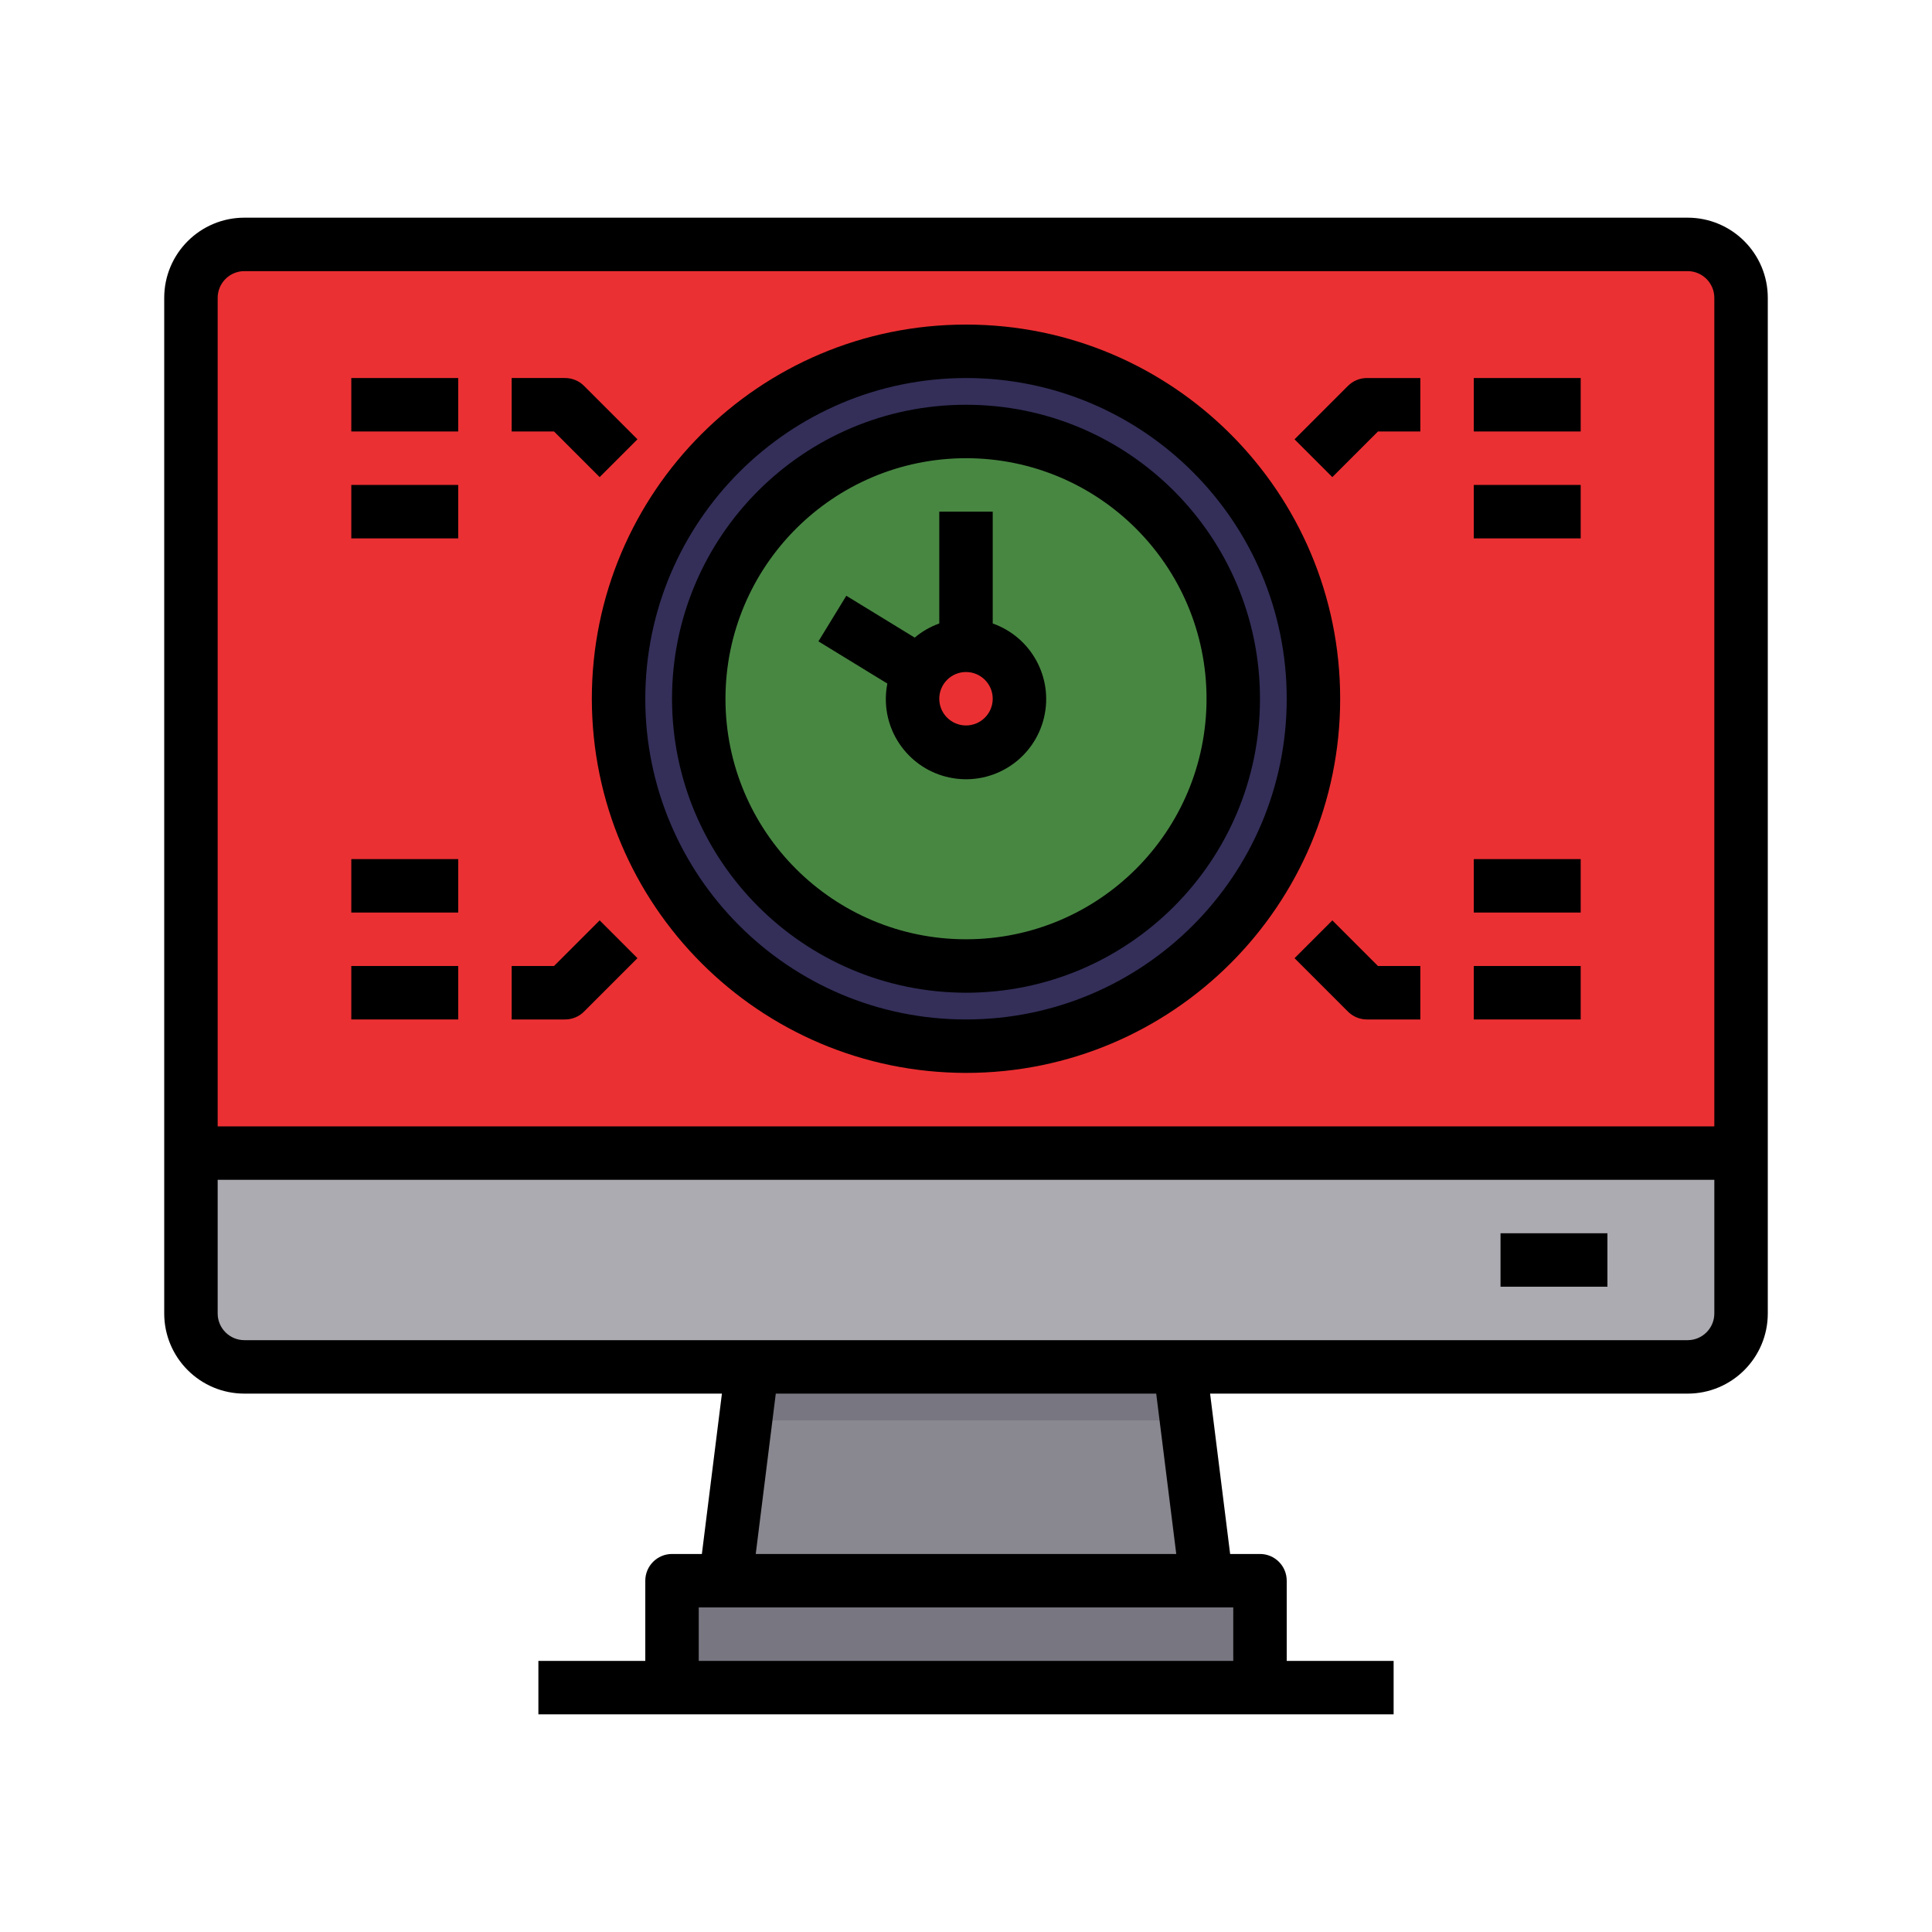 <svg height="300" viewBox="0 -16 480 480" width="300" xmlns="http://www.w3.org/2000/svg" version="1.1" xmlns:xlink="http://www.w3.org/1999/xlink" xmlns:svgjs="http://svgjs.dev/svgjs"><g width="100%" height="100%" transform="matrix(0.83,0,0,0.83,40.8,38.08)"><path d="m472 24v256h-464v-256c.027-8.824 7.176-15.973 16-16h432c8.824.027 15.973 7.176 16 16zm0 0" fill="#eb3033" fill-opacity="1" data-original-color="#78b9ebff" stroke="none" stroke-opacity="1"/><path d="m472 24v256h-399.602c139.43-51.777 258.422-147.172 339.281-272h44.32c8.824.027 15.973 7.176 16 16zm0 0" fill="#eb3033" fill-opacity="1" data-original-color="#5aaae7ff" stroke="none" stroke-opacity="1"/><path d="m8 280v48c.027 8.824 7.176 15.973 16 16h432c8.824-.027 15.973-7.176 16-16v-48zm0 0" fill="#acabb1" fill-opacity="1" data-original-color="#acabb1ff" stroke="none" stroke-opacity="1"/><path d="m344 144c0 57.438-46.562 104-104 104s-104-46.562-104-104 46.562-104 104-104 104 46.562 104 104zm0 0" fill="#332f59" fill-opacity="1" data-original-color="#ff6243ff" stroke="none" stroke-opacity="1"/><path d="m320 144c0 44.184-35.816 80-80 80s-80-35.816-80-80 35.816-80 80-80 80 35.816 80 80zm0 0" fill="#488742" fill-opacity="1" data-original-color="#ffa733ff" stroke="none" stroke-opacity="1"/><path d="m256 144c0 8.836-7.164 16-16 16s-16-7.164-16-16 7.164-16 16-16 16 7.164 16 16zm0 0" fill="#eb3033" fill-opacity="1" data-original-color="#ffd422ff" stroke="none" stroke-opacity="1"/><path d="m312 408h-144l8-64h128zm0 0" fill="#898890" fill-opacity="1" data-original-color="#898890ff" stroke="none" stroke-opacity="1"/><path d="m152 408v32h176v-32zm0 0" fill="#787680" fill-opacity="1" data-original-color="#787680ff" stroke="none" stroke-opacity="1"/><path d="m306 360h-132l2-16h128zm0 0" fill="#787680" fill-opacity="1" data-original-color="#787680ff" stroke="none" stroke-opacity="1"/><path d="m240 256c61.855 0 112-50.145 112-112s-50.145-112-112-112-112 50.145-112 112c.066 61.828 50.172 111.934 112 112zm0-208c53.02 0 96 42.98 96 96s-42.98 96-96 96-96-42.98-96-96c.059-52.996 43.004-95.941 96-96zm0 0" fill="#000000" fill-opacity="1" data-original-color="#000000ff" stroke="none" stroke-opacity="1"/><path d="m216 144c-.051 12.219 9.086 22.523 21.223 23.938 12.133 1.414 23.395-6.512 26.156-18.414 2.762-11.902-3.859-23.98-15.379-28.051v-33.473h-16v33.473c-2.684.957-5.176 2.391-7.352 4.23l-20.473-12.527-8.352 13.648 20.633 12.633c-.297 1.496-.449 3.016-.457 4.543zm24-8c4.418 0 8 3.582 8 8s-3.582 8-8 8-8-3.582-8-8 3.582-8 8-8zm0 0" fill="#000000" fill-opacity="1" data-original-color="#000000ff" stroke="none" stroke-opacity="1"/><path d="m240 232c48.602 0 88-39.398 88-88s-39.398-88-88-88-88 39.398-88 88c.059 48.578 39.422 87.941 88 88zm0-160c39.766 0 72 32.234 72 72s-32.234 72-72 72-72-32.234-72-72c.043-39.746 32.254-71.957 72-72zm0 0" fill="#000000" fill-opacity="1" data-original-color="#000000ff" stroke="none" stroke-opacity="1"/><path d="m363.312 64h12.688v-16h-16c-2.121 0-4.156.844-5.656 2.344l-16 16 11.312 11.312zm0 0" fill="#000000" fill-opacity="1" data-original-color="#000000ff" stroke="none" stroke-opacity="1"/><path d="m392 48h32v16h-32zm0 0" fill="#000000" fill-opacity="1" data-original-color="#000000ff" stroke="none" stroke-opacity="1"/><path d="m392 80h32v16h-32zm0 0" fill="#000000" fill-opacity="1" data-original-color="#000000ff" stroke="none" stroke-opacity="1"/><path d="m349.656 210.344-11.312 11.312 16 16c1.5 1.5 3.535 2.344 5.656 2.344h16v-16h-12.688zm0 0" fill="#000000" fill-opacity="1" data-original-color="#000000ff" stroke="none" stroke-opacity="1"/><path d="m392 224h32v16h-32zm0 0" fill="#000000" fill-opacity="1" data-original-color="#000000ff" stroke="none" stroke-opacity="1"/><path d="m392 192h32v16h-32zm0 0" fill="#000000" fill-opacity="1" data-original-color="#000000ff" stroke="none" stroke-opacity="1"/><path d="m130.344 77.656 11.312-11.312-16-16c-1.5-1.5-3.535-2.344-5.656-2.344h-16v16h12.688zm0 0" fill="#000000" fill-opacity="1" data-original-color="#000000ff" stroke="none" stroke-opacity="1"/><path d="m56 48h32v16h-32zm0 0" fill="#000000" fill-opacity="1" data-original-color="#000000ff" stroke="none" stroke-opacity="1"/><path d="m56 80h32v16h-32zm0 0" fill="#000000" fill-opacity="1" data-original-color="#000000ff" stroke="none" stroke-opacity="1"/><path d="m125.656 237.656 16-16-11.312-11.312-13.656 13.656h-12.688v16h16c2.121 0 4.156-.844 5.656-2.344zm0 0" fill="#000000" fill-opacity="1" data-original-color="#000000ff" stroke="none" stroke-opacity="1"/><path d="m56 224h32v16h-32zm0 0" fill="#000000" fill-opacity="1" data-original-color="#000000ff" stroke="none" stroke-opacity="1"/><path d="m56 192h32v16h-32zm0 0" fill="#000000" fill-opacity="1" data-original-color="#000000ff" stroke="none" stroke-opacity="1"/><path d="m456 0h-432c-13.254 0-24 10.746-24 24v304c0 13.254 10.746 24 24 24h142.938l-6 48h-8.938c-4.418 0-8 3.582-8 8v24h-32v16h256v-16h-32v-24c0-4.418-3.582-8-8-8h-8.938l-6-48h142.938c13.254 0 24-10.746 24-24v-304c0-13.254-10.746-24-24-24zm-432 16h432c4.418 0 8 3.582 8 8v248h-448v-248c0-4.418 3.582-8 8-8zm296 416h-160v-16h160zm-17.062-32h-125.875l6-48h113.875zm153.062-64h-432c-4.418 0-8-3.582-8-8v-40h448v40c0 4.418-3.582 8-8 8zm0 0" fill="#000000" fill-opacity="1" data-original-color="#000000ff" stroke="none" stroke-opacity="1"/><path d="m400 304h32v16h-32zm0 0" fill="#000000" fill-opacity="1" data-original-color="#000000ff" stroke="none" stroke-opacity="1"/></g></svg>